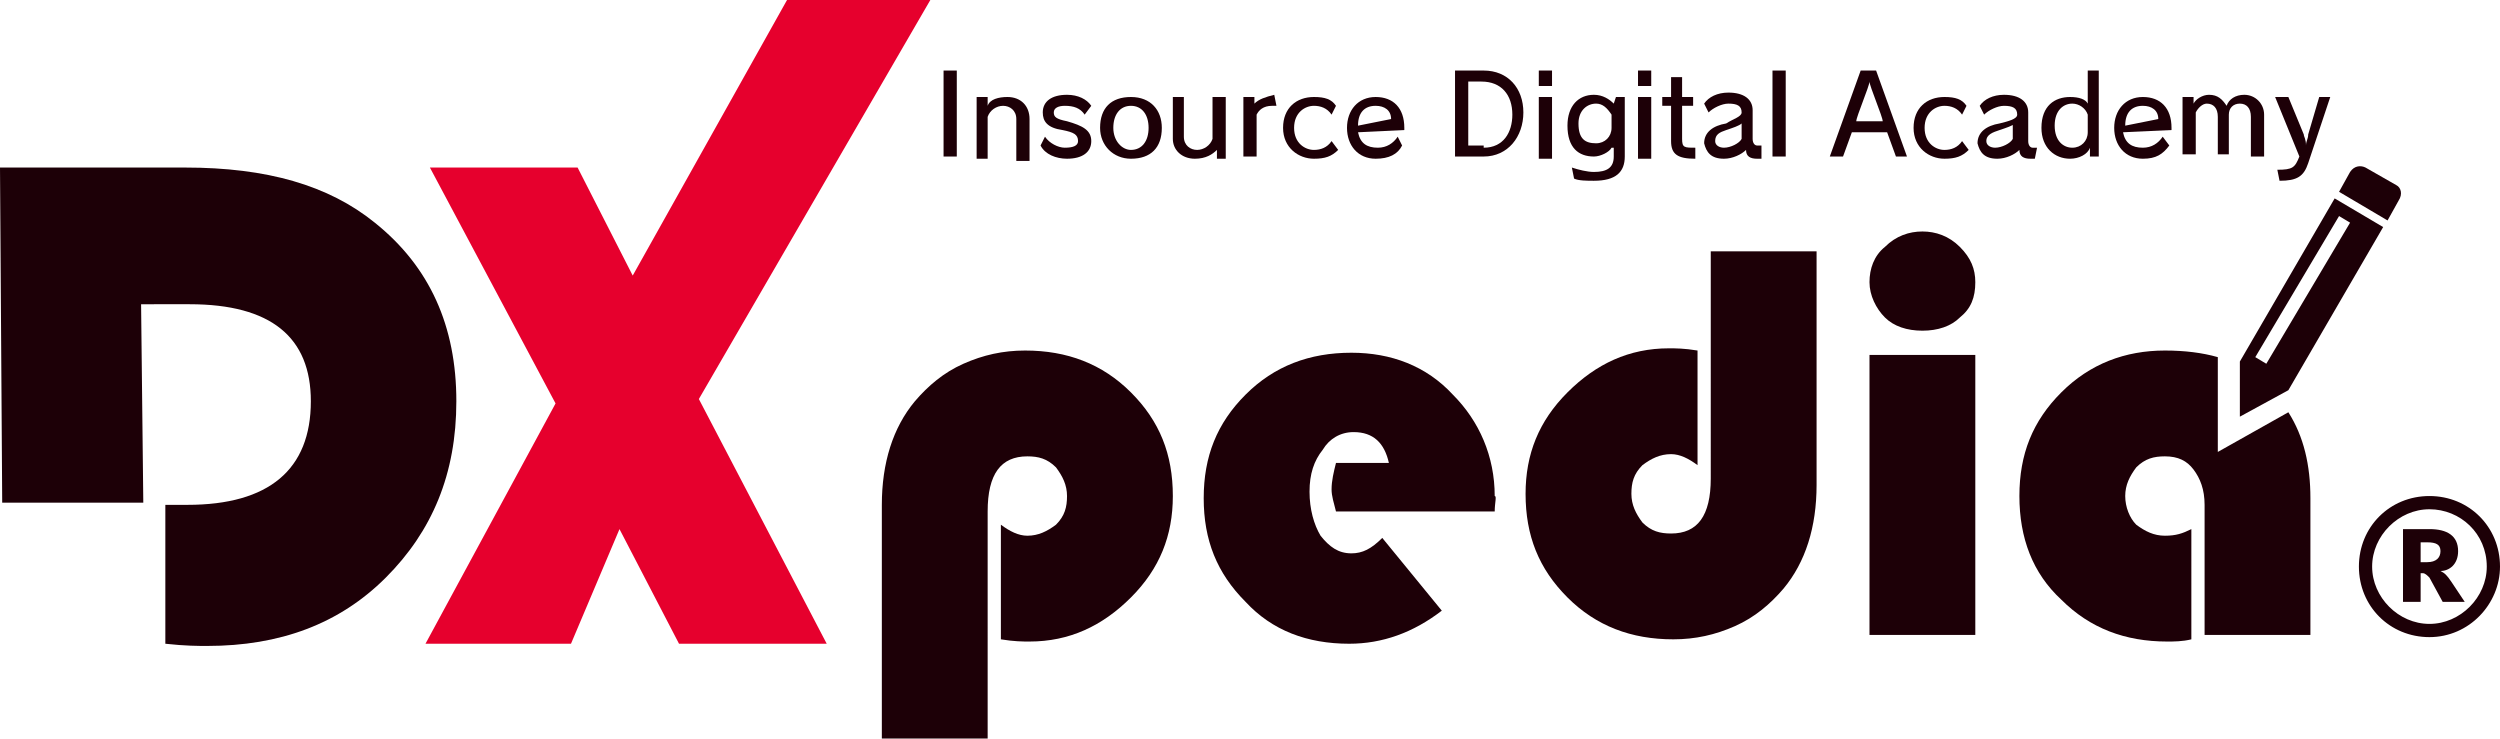 <?xml version="1.0" encoding="utf-8"?>
<!-- Generator: Adobe Illustrator 27.7.0, SVG Export Plug-In . SVG Version: 6.00 Build 0)  -->
<svg version="1.1" id="レイヤー_1" xmlns="http://www.w3.org/2000/svg" xmlns:xlink="http://www.w3.org/1999/xlink" x="0px"
	 y="0px" viewBox="0 0 113.4 33.5" style="enable-background:new 0 0 113.4 33.5;" xml:space="preserve">
<style type="text/css">
	.st0{fill:#1D0007;}
	.st1{fill:#E6002D;}
</style>
<g>
	<path class="st0" d="M6.4,13.8l0.1,9H0.1L0,7.6h8.4c3.7,0,6.5,0.8,8.6,2.5c2.5,2,3.7,4.7,3.7,8.1c0,3.3-1.1,5.9-3.2,8
		c-2.1,2.1-4.8,3.1-8.1,3.1c-0.4,0-1,0-1.9-0.1l0-6.3h1c3.7,0,5.6-1.6,5.6-4.7c0-2.9-1.8-4.4-5.5-4.4H6.4z"/>
	<path class="st1" d="M42.2,0L31.7,18.1l5.8,11.1h-6.7L28.1,24l-2.2,5.2h-6.6l5.9-10.9L19.5,7.6h6.7l2.5,4.9l7-12.5H42.2z"/>
	<path class="st0" d="M44.8,33.5H40V22.9c0-1.9,0.5-3.5,1.5-4.7c0.6-0.7,1.3-1.3,2.2-1.7c0.9-0.4,1.8-0.6,2.8-0.6
		c1.9,0,3.5,0.6,4.8,1.9c1.3,1.3,1.9,2.8,1.9,4.7c0,1.8-0.6,3.3-1.9,4.6c-1.3,1.3-2.8,2-4.6,2c-0.3,0-0.7,0-1.3-0.1v-5.2
		c0.4,0.3,0.8,0.5,1.2,0.5c0.5,0,0.9-0.2,1.3-0.5c0.4-0.4,0.5-0.8,0.5-1.3c0-0.5-0.2-0.9-0.5-1.3c-0.4-0.4-0.8-0.5-1.3-0.5
		c-1.2,0-1.8,0.8-1.8,2.5V33.5z"/>
	<path class="st0" d="M67.8,23.2h-7.2c-0.1-0.4-0.2-0.7-0.2-1c0-0.4,0.1-0.8,0.2-1.2h2.4c-0.2-0.9-0.7-1.4-1.6-1.4
		c-0.6,0-1.1,0.3-1.4,0.8c-0.4,0.5-0.6,1.1-0.6,1.9c0,0.8,0.2,1.5,0.5,2c0.4,0.5,0.8,0.8,1.4,0.8c0.5,0,0.9-0.2,1.4-0.7l2.7,3.3
		c-1.3,1-2.7,1.5-4.2,1.5c-1.9,0-3.5-0.6-4.7-1.9c-1.3-1.3-1.9-2.8-1.9-4.7c0-1.9,0.6-3.4,1.9-4.7c1.3-1.3,2.9-1.9,4.8-1.9
		c1.8,0,3.4,0.6,4.6,1.9c1.2,1.2,1.9,2.8,1.9,4.6C67.9,22.5,67.8,22.8,67.8,23.2z"/>
	<path class="st0" d="M77.6,11.4h4.8V22c0,1.9-0.5,3.5-1.5,4.7c-0.6,0.7-1.3,1.3-2.2,1.7c-0.9,0.4-1.8,0.6-2.8,0.6
		c-1.9,0-3.5-0.6-4.8-1.9c-1.3-1.3-1.9-2.8-1.9-4.7c0-1.8,0.6-3.3,1.9-4.6c1.3-1.3,2.8-2,4.6-2c0.3,0,0.7,0,1.3,0.1v5.2
		c-0.4-0.3-0.8-0.5-1.2-0.5c-0.5,0-0.9,0.2-1.3,0.5c-0.4,0.4-0.5,0.8-0.5,1.3c0,0.5,0.2,0.9,0.5,1.3c0.4,0.4,0.8,0.5,1.3,0.5
		c1.2,0,1.8-0.8,1.8-2.5V11.4z"/>
	<path class="st0" d="M89.6,16.1v12.7h-4.8V16.1H89.6z M87.2,10.5c0.6,0,1.2,0.2,1.7,0.7c0.5,0.5,0.7,1,0.7,1.6
		c0,0.7-0.2,1.2-0.7,1.6c-0.4,0.4-1,0.6-1.7,0.6c-0.7,0-1.3-0.2-1.7-0.6c-0.4-0.4-0.7-1-0.7-1.6c0-0.6,0.2-1.2,0.7-1.6
		C86,10.7,86.6,10.5,87.2,10.5z"/>
	<g>
		<path class="st0" d="M42.8,7.1V3.2h0.6v3.9H42.8z"/>
		<path class="st0" d="M46.1,7.1V5.4c0-0.4-0.3-0.6-0.6-0.6c-0.3,0-0.6,0.2-0.7,0.5v1.9h-0.5V4.4h0.5v0.4c0.1-0.3,0.5-0.4,0.9-0.4
			c0.6,0,1,0.4,1,1v1.9H46.1z"/>
		<path class="st0" d="M49.2,5.2c-0.2-0.3-0.5-0.4-0.9-0.4c-0.3,0-0.5,0.1-0.5,0.3c0,0.2,0.1,0.3,0.6,0.4c0.7,0.2,1.1,0.4,1.1,0.9
			c0,0.5-0.4,0.8-1.1,0.8c-0.5,0-1-0.2-1.2-0.6l0.2-0.4c0.2,0.3,0.6,0.5,0.9,0.5c0.4,0,0.6-0.1,0.6-0.3c0-0.3-0.2-0.4-0.7-0.5
			c-0.7-0.1-0.9-0.4-0.9-0.8c0-0.5,0.4-0.8,1.1-0.8c0.5,0,0.9,0.2,1.1,0.5L49.2,5.2z"/>
		<path class="st0" d="M49.9,5.8c0-0.9,0.5-1.4,1.4-1.4c0.9,0,1.4,0.6,1.4,1.4c0,0.9-0.5,1.4-1.4,1.4C50.5,7.2,49.9,6.6,49.9,5.8z
			 M52.1,5.8c0-0.6-0.3-1-0.8-1c-0.5,0-0.8,0.4-0.8,1c0,0.6,0.4,1,0.8,1C51.8,6.8,52.1,6.4,52.1,5.8z"/>
		<path class="st0" d="M55.2,7.1V6.8C55,7,54.7,7.2,54.2,7.2c-0.6,0-1-0.4-1-0.9V4.4h0.5v1.8c0,0.4,0.3,0.6,0.6,0.6
			c0.3,0,0.6-0.2,0.7-0.5V4.4h0.6v2.8H55.2z"/>
		<path class="st0" d="M56.4,7.1V4.4h0.5v0.3c0.2-0.2,0.5-0.3,0.9-0.4l0.1,0.5c-0.1,0-0.1,0-0.2,0c-0.4,0-0.6,0.2-0.7,0.4v1.9H56.4z
			"/>
		<path class="st0" d="M60.7,6.8c-0.3,0.3-0.6,0.4-1.1,0.4c-0.7,0-1.4-0.5-1.4-1.4c0-0.9,0.6-1.4,1.4-1.4c0.5,0,0.8,0.1,1,0.4
			l-0.2,0.4c-0.2-0.3-0.5-0.4-0.8-0.4c-0.4,0-0.9,0.3-0.9,1c0,0.7,0.5,1,0.9,1c0.3,0,0.6-0.1,0.8-0.4L60.7,6.8z"/>
		<path class="st0" d="M63.6,6.6C63.4,7,63,7.2,62.4,7.2c-0.8,0-1.3-0.6-1.3-1.4c0-0.8,0.5-1.4,1.3-1.4c0.8,0,1.3,0.5,1.3,1.4v0.1
			L61.6,6c0.1,0.5,0.4,0.7,0.9,0.7c0.4,0,0.7-0.2,0.9-0.5L63.6,6.6z M63.1,5.4c0-0.4-0.3-0.6-0.7-0.6c-0.5,0-0.8,0.3-0.8,0.9
			L63.1,5.4z"/>
		<path class="st0" d="M66,7.1V3.2h1.3c1.1,0,1.8,0.8,1.8,1.9c0,1.1-0.7,2-1.8,2H66z M67.3,6.7c0.9,0,1.3-0.7,1.3-1.5
			c0-0.9-0.5-1.5-1.4-1.5h-0.6v2.9H67.3z"/>
		<path class="st0" d="M69.8,3.9V3.2h0.6v0.7H69.8z M69.8,7.1V4.4h0.6v2.8H69.8z"/>
		<path class="st0" d="M73.1,6.7c-0.1,0.2-0.5,0.4-0.8,0.4c-0.7,0-1.2-0.4-1.2-1.4c0-0.9,0.5-1.4,1.2-1.4c0.4,0,0.7,0.2,0.9,0.4
			l0.1-0.3h0.4v2.7c0,0.7-0.4,1.1-1.4,1.1c-0.3,0-0.7,0-0.9-0.1l-0.1-0.5c0.3,0.1,0.7,0.2,1,0.2c0.6,0,0.9-0.2,0.9-0.7V6.7z
			 M73.1,5.2c-0.2-0.3-0.4-0.5-0.7-0.5c-0.4,0-0.8,0.3-0.8,0.9c0,0.7,0.3,0.9,0.8,0.9c0.4,0,0.7-0.3,0.7-0.7V5.2z"/>
		<path class="st0" d="M74.3,3.9V3.2h0.6v0.7H74.3z M74.3,7.1V4.4h0.6v2.8H74.3z"/>
		<path class="st0" d="M76.9,7.2c-0.8,0-1.1-0.2-1.1-0.8V4.8h-0.4V4.4h0.4V3.5h0.5v0.9h0.5v0.4h-0.5v1.5c0,0.4,0.1,0.4,0.6,0.4
			L76.9,7.2z"/>
		<path class="st0" d="M79.9,7.2c-0.1,0-0.1,0-0.2,0c-0.3,0-0.5-0.1-0.5-0.4c-0.2,0.2-0.6,0.4-1,0.4c-0.6,0-0.8-0.3-0.9-0.7v0
			c0-0.5,0.4-0.8,1-0.9C78.6,5.4,79,5.3,79,5.1c0-0.3-0.2-0.4-0.6-0.4c-0.3,0-0.7,0.2-0.9,0.4l-0.2-0.4c0.2-0.3,0.6-0.5,1.1-0.5
			c0.7,0,1.1,0.3,1.1,0.8v1.3c0,0.2,0.1,0.3,0.2,0.3c0,0,0.1,0,0.2,0L79.9,7.2z M79,5.6c-0.1,0.1-0.4,0.2-0.7,0.3
			C78,6,77.8,6.1,77.8,6.4v0c0,0.2,0.2,0.3,0.4,0.3c0.3,0,0.7-0.2,0.8-0.4V5.6z"/>
		<path class="st0" d="M80.4,7.1V3.2H81v3.9H80.4z"/>
		<path class="st0" d="M86,7.1L85.6,6H84l-0.4,1.1h-0.6l1.4-3.9h0.7l1.4,3.9H86z M85.4,5.5c0-0.2-0.6-1.6-0.6-1.8h0
			c0,0.2-0.6,1.6-0.6,1.8H85.4z"/>
		<path class="st0" d="M89.3,6.8c-0.3,0.3-0.6,0.4-1.1,0.4c-0.7,0-1.4-0.5-1.4-1.4c0-0.9,0.6-1.4,1.4-1.4c0.5,0,0.8,0.1,1,0.4
			L89,5.2c-0.2-0.3-0.5-0.4-0.8-0.4c-0.4,0-0.9,0.3-0.9,1c0,0.7,0.5,1,0.9,1c0.3,0,0.6-0.1,0.8-0.4L89.3,6.8z"/>
		<path class="st0" d="M92.3,7.2c-0.1,0-0.1,0-0.2,0c-0.3,0-0.5-0.1-0.5-0.4c-0.2,0.2-0.6,0.4-1,0.4c-0.6,0-0.8-0.3-0.9-0.7v0
			c0-0.5,0.4-0.8,1-0.9c0.4-0.1,0.8-0.2,0.8-0.4c0-0.3-0.2-0.4-0.6-0.4c-0.3,0-0.7,0.2-0.9,0.4l-0.2-0.4c0.2-0.3,0.6-0.5,1.1-0.5
			c0.7,0,1.1,0.3,1.1,0.8v1.3c0,0.2,0.1,0.3,0.2,0.3c0,0,0.1,0,0.2,0L92.3,7.2z M91.4,5.6c-0.1,0.1-0.4,0.2-0.7,0.3
			c-0.3,0.1-0.6,0.2-0.6,0.5v0c0,0.2,0.2,0.3,0.4,0.3c0.3,0,0.7-0.2,0.8-0.4V5.6z"/>
		<path class="st0" d="M94.8,7.1V6.7c-0.1,0.3-0.5,0.5-0.9,0.5c-0.7,0-1.3-0.5-1.3-1.4c0-1,0.6-1.4,1.3-1.4c0.4,0,0.7,0.1,0.8,0.3
			V3.2h0.5v3.9H94.8z M94.7,5.2c-0.1-0.3-0.4-0.5-0.7-0.5c-0.4,0-0.8,0.3-0.8,1c0,0.7,0.4,1,0.8,1c0.4,0,0.7-0.3,0.7-0.7V5.2z"/>
		<path class="st0" d="M98.4,6.6c-0.3,0.4-0.6,0.6-1.2,0.6c-0.8,0-1.3-0.6-1.3-1.4c0-0.8,0.5-1.4,1.3-1.4c0.8,0,1.3,0.5,1.3,1.4v0.1
			L96.3,6c0.1,0.5,0.4,0.7,0.9,0.7c0.4,0,0.7-0.2,0.9-0.5L98.4,6.6z M97.9,5.4c0-0.4-0.3-0.6-0.7-0.6c-0.5,0-0.8,0.3-0.8,0.9
			L97.9,5.4z"/>
		<path class="st0" d="M102.1,7.1V5.3c0-0.4-0.2-0.6-0.5-0.6c-0.3,0-0.5,0.2-0.5,0.5v1.8h-0.5V5.3c0-0.4-0.2-0.6-0.5-0.6
			c-0.2,0-0.4,0.2-0.5,0.4v1.9H99V4.4h0.5v0.3c0.1-0.2,0.4-0.4,0.7-0.4c0.4,0,0.6,0.2,0.8,0.5c0.1-0.3,0.4-0.5,0.8-0.5
			c0.5,0,0.9,0.4,0.9,0.9v1.9H102.1z"/>
		<path class="st0" d="M103.3,7.7L103.3,7.7c0.7,0,0.8-0.1,1-0.6l-1.1-2.7h0.6l0.7,1.7c0,0.1,0.1,0.2,0.1,0.5h0
			c0-0.2,0.1-0.3,0.1-0.5l0.5-1.7h0.5l-1,3c-0.2,0.6-0.5,0.8-1.3,0.8L103.3,7.7z"/>
	</g>
	<g>
		<g>
			<path class="st0" d="M108.7,8.4l-1.4-0.8c-0.2-0.1-0.5-0.1-0.7,0.2l-0.5,0.9l2.2,1.3l0.5-0.9C109,8.8,108.9,8.5,108.7,8.4z"/>
		</g>
		<g>
			<path class="st0" d="M101.6,16.4l0,2.5l2.2-1.2l4.3-7.4l-2.2-1.3L101.6,16.4z M102.8,16.5l-0.5-0.3l3.8-6.4l0.5,0.3L102.8,16.5z"
				/>
		</g>
	</g>
	<g>
		<path class="st0" d="M110.2,28.9c-1.8,0-3.2-1.4-3.2-3.2c0-1.8,1.4-3.2,3.2-3.2c1.8,0,3.2,1.4,3.2,3.2
			C113.4,27.4,112,28.9,110.2,28.9z M110.2,23.1c-1.4,0-2.6,1.2-2.6,2.6c0,1.4,1.2,2.6,2.6,2.6c1.4,0,2.6-1.2,2.6-2.6
			C112.8,24.2,111.6,23.1,110.2,23.1z"/>
		<g>
			<path class="st0" d="M110.2,24c0.8,0,1.3,0.3,1.3,1c0,0.6-0.4,0.9-0.8,0.9v0c0.2,0.1,0.3,0.2,0.5,0.5l0.6,0.9h-1l-0.6-1.1
				c-0.1-0.1-0.2-0.2-0.3-0.2h-0.1v1.3H109V24H110.2z M109.8,25.5h0.3c0.4,0,0.6-0.2,0.6-0.5c0-0.3-0.2-0.4-0.6-0.4h-0.3V25.5z"/>
		</g>
	</g>
	<path class="st0" d="M100.6,20.5v-4.3c-0.7-0.2-1.5-0.3-2.4-0.3c-1.8,0-3.4,0.6-4.7,1.9c-1.3,1.3-1.9,2.8-1.9,4.7
		c0,1.9,0.6,3.5,1.9,4.7c1.3,1.3,2.9,1.9,4.8,1.9c0.3,0,0.7,0,1.1-0.1V24c-0.4,0.2-0.7,0.3-1.2,0.3c-0.5,0-0.9-0.2-1.3-0.5
		c-0.3-0.3-0.5-0.8-0.5-1.3c0-0.5,0.2-0.9,0.5-1.3c0.4-0.4,0.8-0.5,1.3-0.5c0.6,0,1,0.2,1.3,0.6c0.3,0.4,0.5,0.9,0.5,1.6v5.9h4.8
		v-6.2c0-1.5-0.3-2.8-1-3.9L100.6,20.5z"/>
</g>
</svg>

